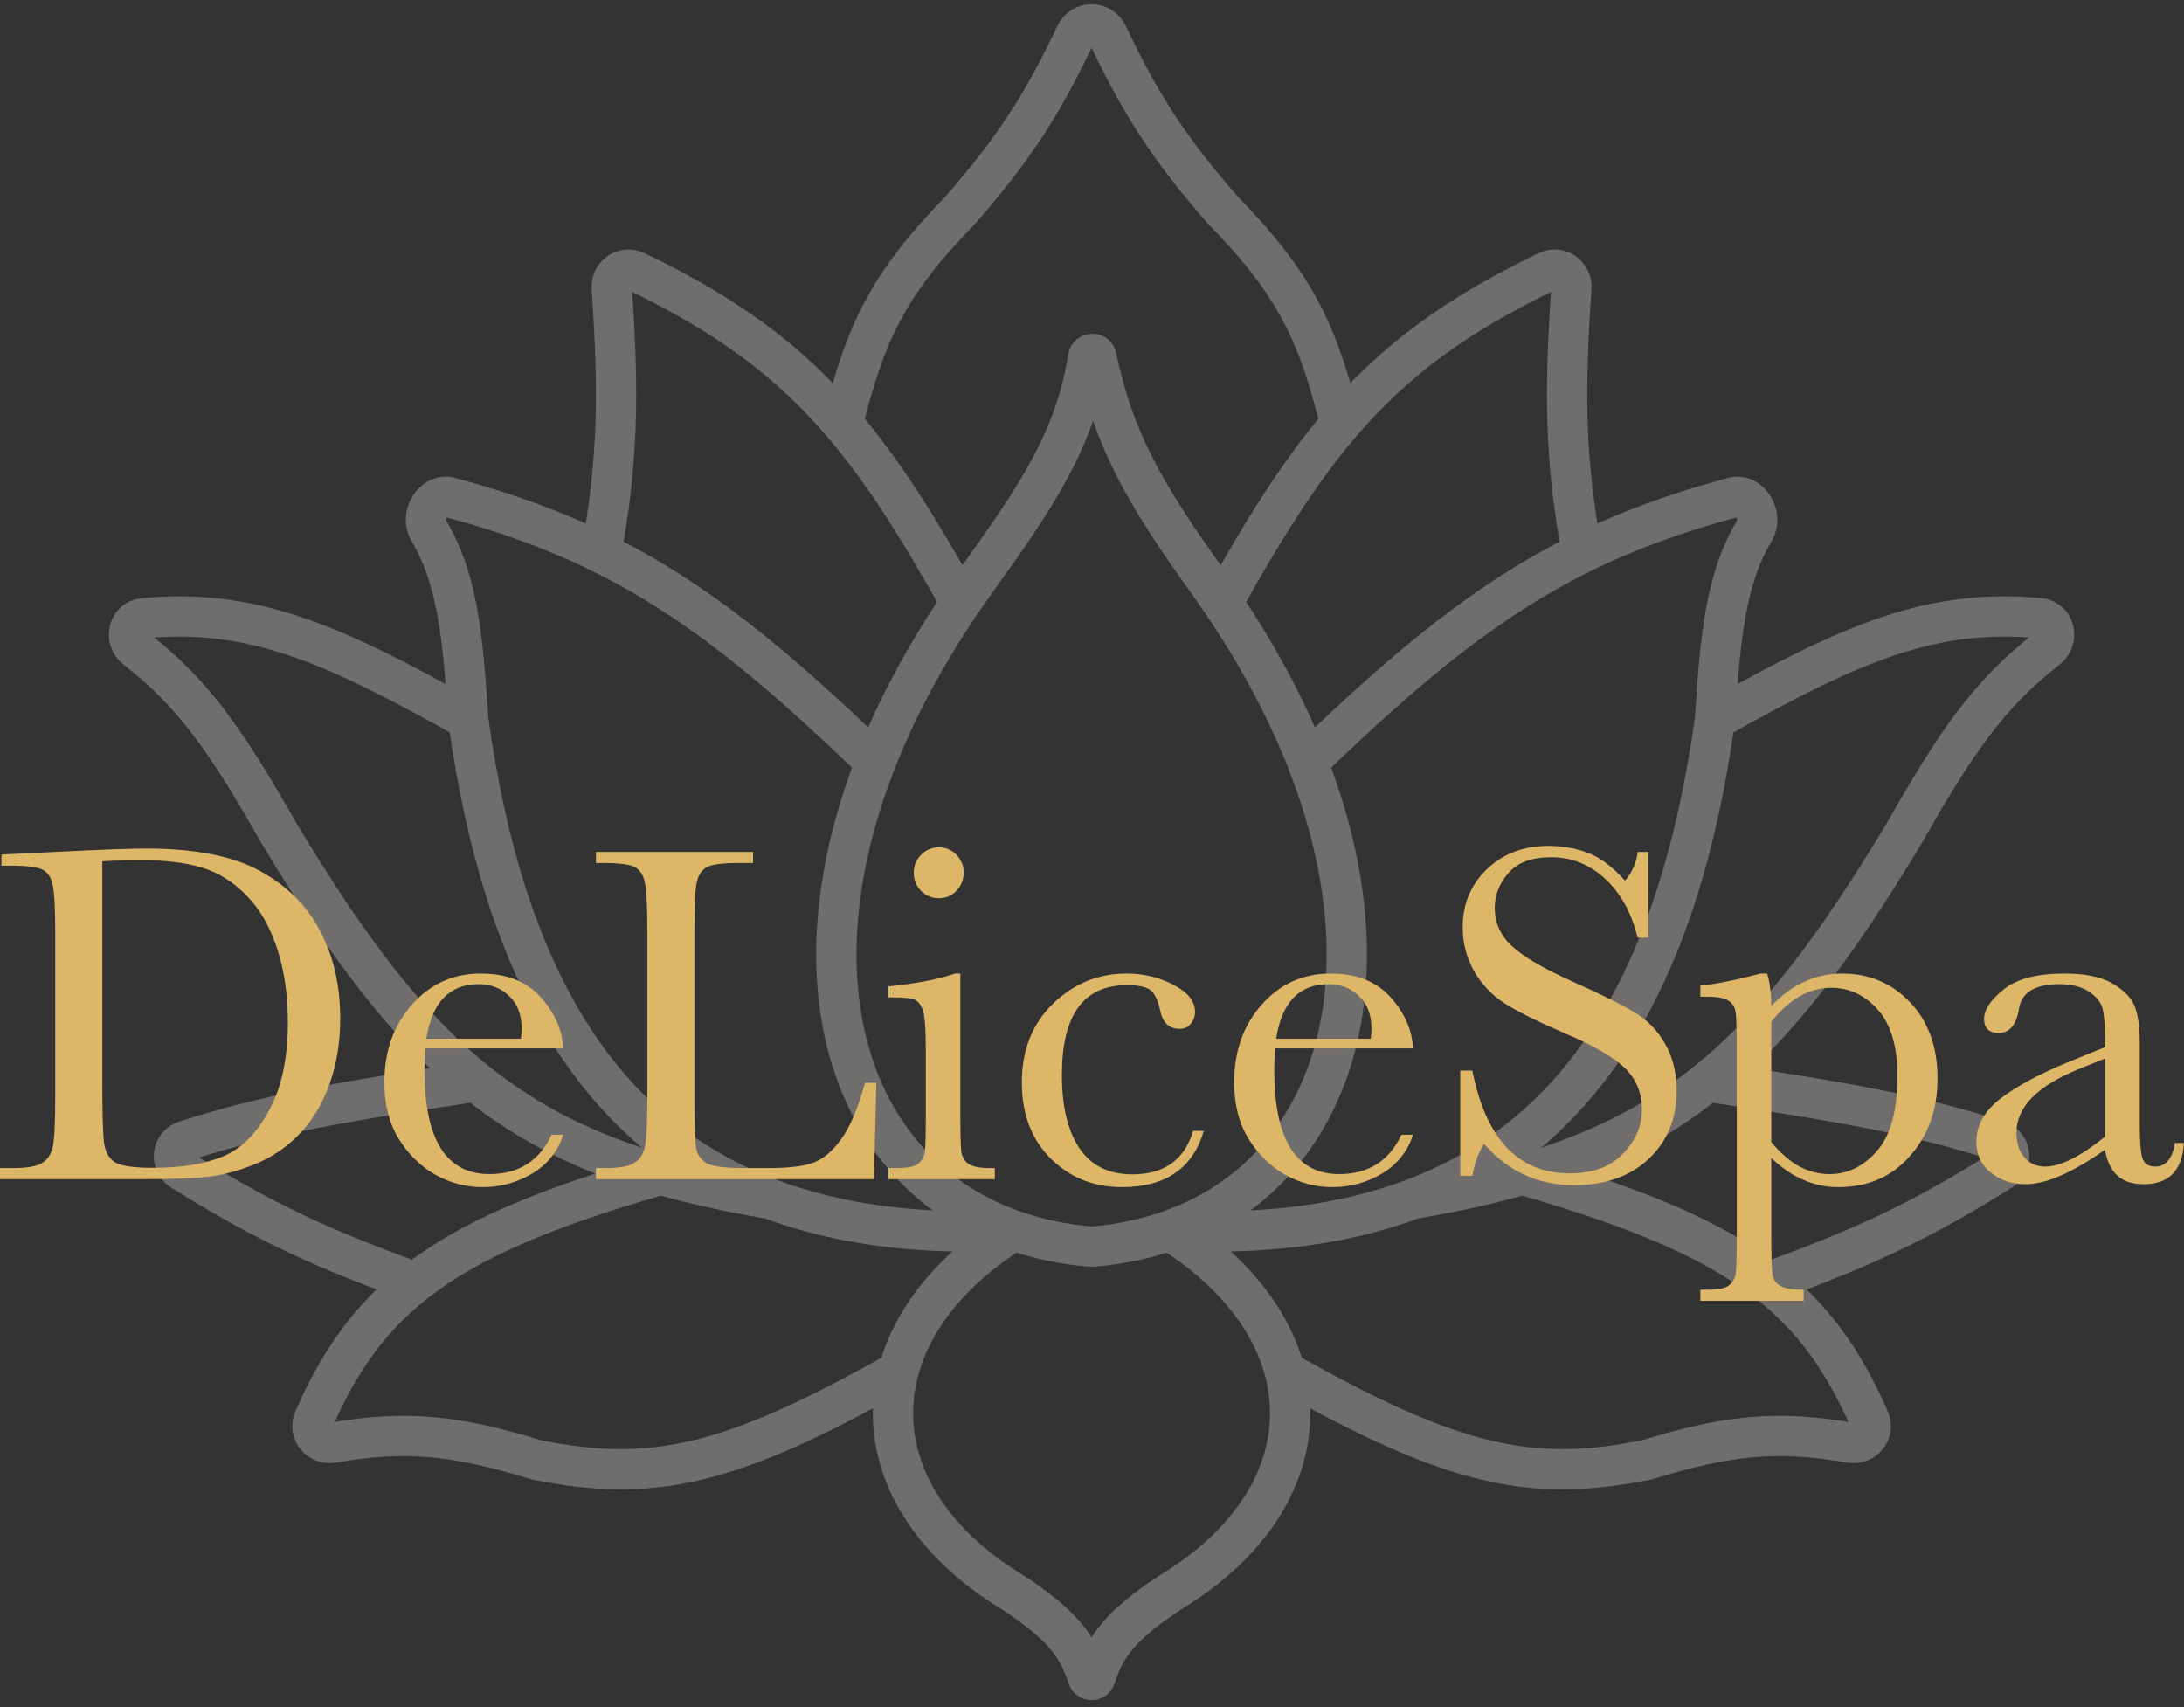<?xml version="1.0" encoding="UTF-8"?> <svg xmlns="http://www.w3.org/2000/svg" width="284" height="222" viewBox="0 0 284 222" fill="none"><rect x="0" y="0" width="284" height="222" fill="#333333" stroke="none"/> <path d="M158.974 78.397C158.449 77.622 157.911 76.846 157.359 76.068C148.933 64.376 144.828 57.259 142.568 46.391C142.462 45.882 141.596 45.907 141.514 46.42C139.782 57.192 134.944 64.396 126.532 76.068C125.98 76.846 125.441 77.622 124.917 78.397M158.974 78.397C163.766 85.476 167.423 92.435 170.036 99.133M158.974 78.397C164.313 68.816 168.993 61.337 174.312 55.111M170.036 99.133C183.497 86.111 193.789 77.774 205.706 71.906M170.036 99.133C181.457 128.414 172.924 152.691 152.097 160.01M205.706 71.906C211.662 68.973 218.023 66.657 225.389 64.681C227.572 64.095 229.292 67.084 228.132 69.024C224.486 75.12 223.705 82.386 223.004 93.589M205.706 71.906C203.461 59.446 203.428 51.131 204.339 37.42C204.45 35.745 202.738 34.548 201.225 35.274C189.256 41.014 181.242 46.999 174.312 55.111M152.097 160.01C149.031 161.087 145.699 161.797 142.125 162.102C142.005 162.112 141.885 162.112 141.766 162.102C138.192 161.797 134.86 161.087 131.794 160.01M152.097 160.01C164.31 160.615 174.819 159.257 183.75 155.903M152.097 160.01C160.311 165.197 165.297 171.635 167.053 178.306M223.004 93.589C240.792 83.533 251.287 79.086 265.224 80.383C267.228 80.57 267.779 83.161 266.184 84.389C258.511 90.297 254.143 96.904 247.621 108.337C238.794 123.038 231.115 133.328 222.006 140.652M223.004 93.589C218.357 126.97 205.913 147.58 183.75 155.903M183.75 155.903C188.936 155.031 193.633 154 197.944 152.752M222.006 140.652C239.323 143.237 249.32 144.942 259.801 148.35C261.546 148.917 261.807 151.236 260.25 152.207C250.283 158.425 243.041 162.005 229.879 166.746M222.006 140.652C215.159 146.157 207.503 149.986 197.944 152.752M197.944 152.752C212.844 157.026 222.765 161.171 229.879 166.746M229.879 166.746C235.819 171.401 239.803 177.054 243.093 184.611C243.795 186.224 242.352 187.908 240.619 187.607C231.033 185.938 224.61 186.627 214.133 189.839C199.22 192.82 189.146 190.801 167.053 178.306M167.053 178.306C169.765 188.607 164.78 199.465 152.097 207.137C146.095 211.131 143.769 213.808 142.441 218.126C142.303 218.577 141.588 218.577 141.449 218.126C140.122 213.808 137.795 211.131 131.794 207.137C119.111 199.465 114.125 188.607 116.837 178.306M174.312 55.111C171.377 43.562 168.775 37.301 158.974 27.278C151.883 19.151 148.285 13.462 144.007 4.462C143.187 2.737 140.704 2.737 139.884 4.462C135.605 13.462 132.007 19.151 124.917 27.278C115.115 37.301 112.514 43.562 109.578 55.111M124.917 78.397C120.124 85.476 116.467 92.435 113.855 99.133M124.917 78.397C119.578 68.816 114.897 61.337 109.578 55.111M113.855 99.133C100.394 86.111 90.102 77.774 78.184 71.906M113.855 99.133C102.433 128.414 110.967 152.691 131.794 160.01M78.184 71.906C72.229 68.973 65.867 66.657 58.502 64.681C56.318 64.095 54.598 67.084 55.758 69.024C59.404 75.12 60.185 82.386 60.886 93.589M78.184 71.906C80.429 59.446 80.463 51.131 79.552 37.42C79.441 35.745 81.152 34.548 82.666 35.274C94.635 41.014 102.649 46.999 109.578 55.111M131.794 160.01C119.581 160.615 109.071 159.257 100.14 155.903M131.794 160.01C123.579 165.197 118.594 171.635 116.837 178.306M60.886 93.589C43.099 83.533 32.604 79.086 18.667 80.383C16.663 80.57 16.111 83.161 17.706 84.389C25.38 90.297 29.747 96.904 36.269 108.337C45.097 123.038 52.775 133.328 61.884 140.652M60.886 93.589C65.533 126.97 77.977 147.58 100.14 155.903M100.14 155.903C94.955 155.031 90.257 154 85.947 152.752M61.884 140.652C44.568 143.237 34.571 144.942 24.09 148.35C22.345 148.917 22.084 151.236 23.64 152.207C33.607 158.425 40.849 162.005 54.011 166.746M61.884 140.652C68.731 146.157 76.387 149.986 85.947 152.752M85.947 152.752C71.047 157.026 61.126 161.171 54.011 166.746M54.011 166.746C48.071 171.401 44.088 177.054 40.797 184.611C40.095 186.224 41.539 187.908 43.272 187.607C52.857 185.938 59.281 186.627 69.757 189.839C84.671 192.82 94.745 190.801 116.837 178.306" stroke="#FAF7F1" stroke-opacity="0.3" stroke-width="5.238" stroke-linejoin="round"></path> <path d="M0.188 111.125L7.185 110.78C13.021 110.487 16.953 110.34 18.982 110.34C25.299 110.34 30.225 111.303 33.76 113.228C37.295 115.153 39.92 117.768 41.636 121.074C43.372 124.359 44.24 128.156 44.24 132.466C44.24 135.583 43.769 138.439 42.828 141.034C41.887 143.607 40.59 145.752 38.937 147.468C37.306 149.162 35.402 150.459 33.227 151.359C31.073 152.238 29.023 152.792 27.077 153.022C25.132 153.232 22.392 153.336 18.857 153.336H0V151.893H1.757C3.577 151.893 4.832 151.663 5.522 151.202C6.233 150.742 6.683 150.031 6.871 149.068C7.08 148.085 7.185 145.815 7.185 142.258V121.733C7.185 118.343 7.08 116.157 6.871 115.173C6.683 114.169 6.265 113.489 5.616 113.134C4.989 112.757 3.598 112.569 1.443 112.569H0.188V111.125ZM13.303 112.004V140.438C13.303 144.643 13.377 147.352 13.523 148.566C13.69 149.779 14.161 150.637 14.935 151.139C15.73 151.621 17.393 151.861 19.924 151.861C23.626 151.861 26.669 151.359 29.054 150.355C31.439 149.33 33.426 147.332 35.015 144.361C36.626 141.369 37.431 137.561 37.431 132.937C37.431 129.338 36.961 126.126 36.019 123.302C35.099 120.477 33.771 118.186 32.035 116.429C30.299 114.65 28.374 113.447 26.262 112.82C24.149 112.171 21.44 111.847 18.135 111.847C16.546 111.847 14.935 111.899 13.303 112.004Z" fill="#DEB668"></path> <path d="M73.231 136.326H55.316C55.232 137.561 55.19 138.481 55.19 139.088C55.19 143.607 55.891 147.007 57.292 149.288C58.715 151.547 60.827 152.677 63.63 152.677C67.437 152.677 70.135 150.972 71.725 147.562H73.231C72.562 149.696 71.234 151.37 69.246 152.583C67.259 153.776 65.094 154.372 62.752 154.372C60.576 154.372 58.516 153.828 56.571 152.74C54.646 151.631 53.067 150.072 51.833 148.064C50.599 146.055 49.982 143.618 49.982 140.751C49.982 136.692 51.174 133.324 53.559 130.646C55.943 127.947 58.924 126.597 62.501 126.597C65.868 126.597 68.472 127.622 70.313 129.673C72.154 131.723 73.126 133.941 73.231 136.326ZM67.74 135.071C67.803 134.59 67.835 134.161 67.835 133.784C67.835 131.943 67.291 130.52 66.203 129.516C65.136 128.491 63.818 127.978 62.25 127.978C58.443 127.978 56.173 130.342 55.441 135.071H67.74Z" fill="#DEB668"></path> <path d="M113.957 140.814L113.643 153.336H77.498V151.893H78.753C80.573 151.893 81.828 151.663 82.518 151.202C83.23 150.742 83.679 150.031 83.868 149.068C84.077 148.085 84.181 145.815 84.181 142.258V121.387C84.181 117.998 84.077 115.812 83.868 114.828C83.679 113.845 83.261 113.165 82.612 112.788C81.985 112.412 80.594 112.223 78.439 112.223H77.498V110.78H97.924V112.223H96.041C93.95 112.223 92.579 112.401 91.931 112.757C91.283 113.092 90.843 113.73 90.613 114.671C90.404 115.613 90.3 117.852 90.3 121.387V143.67C90.3 146.746 90.383 148.671 90.551 149.445C90.718 150.219 91.168 150.826 91.9 151.265C92.653 151.683 94.253 151.893 96.7 151.893H99.932C102.547 151.893 104.481 151.663 105.736 151.202C107.012 150.742 108.215 149.738 109.345 148.189C110.495 146.641 111.541 144.183 112.482 140.814H113.957Z" fill="#DEB668"></path> <path d="M118.82 113.479C118.82 112.579 119.134 111.805 119.761 111.156C120.41 110.508 121.184 110.183 122.083 110.183C122.983 110.183 123.746 110.508 124.374 111.156C125.001 111.805 125.315 112.579 125.315 113.479C125.315 114.399 125.001 115.184 124.374 115.833C123.746 116.481 122.983 116.805 122.083 116.805C121.184 116.805 120.41 116.481 119.761 115.833C119.134 115.184 118.82 114.399 118.82 113.479ZM124.876 126.597V144.517C124.876 147.258 124.918 148.984 125.001 149.696C125.085 150.407 125.388 150.951 125.911 151.328C126.434 151.704 127.365 151.893 128.704 151.893H129.362V153.336H115.526V151.893H116.592C118.078 151.893 119.04 151.683 119.479 151.265C119.939 150.826 120.201 150.313 120.263 149.727C120.347 149.12 120.389 147.384 120.389 144.517V136.734C120.389 133.721 120.243 131.88 119.95 131.211C119.678 130.541 119.301 130.123 118.82 129.955C118.36 129.788 117.544 129.704 116.373 129.704H115.526V128.261C119.249 127.884 122.136 127.33 124.185 126.597H124.876Z" fill="#DEB668"></path> <path d="M155.153 147.06H156.534C155.112 151.935 151.556 154.372 145.866 154.372C142.206 154.372 139.12 153.127 136.61 150.637C134.121 148.148 132.877 144.852 132.877 140.751C132.877 136.546 134.226 133.136 136.924 130.52C139.622 127.905 142.812 126.597 146.494 126.597C148.711 126.597 150.75 127.089 152.612 128.072C154.474 129.035 155.404 130.217 155.404 131.619C155.404 132.142 155.227 132.633 154.871 133.094C154.536 133.554 154.045 133.784 153.396 133.784C152.016 133.784 151.169 132.979 150.855 131.368C150.604 130.154 150.217 129.307 149.694 128.825C149.15 128.344 148.094 128.104 146.525 128.104C143.722 128.104 141.609 129.077 140.187 131.022C138.786 132.968 138.085 135.897 138.085 139.81C138.085 143.848 138.838 147.007 140.344 149.288C141.871 151.568 144.172 152.709 147.247 152.709C151.388 152.709 154.024 150.826 155.153 147.06Z" fill="#DEB668"></path> <path d="M183.737 136.326H165.821C165.737 137.561 165.696 138.481 165.696 139.088C165.696 143.607 166.396 147.007 167.798 149.288C169.22 151.547 171.333 152.677 174.136 152.677C177.943 152.677 180.641 150.972 182.231 147.562H183.737C183.067 149.696 181.739 151.37 179.752 152.583C177.765 153.776 175.6 154.372 173.257 154.372C171.082 154.372 169.021 153.828 167.076 152.74C165.152 151.631 163.573 150.072 162.338 148.064C161.104 146.055 160.487 143.618 160.487 140.751C160.487 136.692 161.68 133.324 164.064 130.646C166.449 127.947 169.429 126.597 173.006 126.597C176.374 126.597 178.978 127.622 180.819 129.673C182.659 131.723 183.632 133.941 183.737 136.326ZM178.246 135.071C178.309 134.59 178.34 134.161 178.34 133.784C178.34 131.943 177.796 130.52 176.709 129.516C175.642 128.491 174.324 127.978 172.755 127.978C168.948 127.978 166.679 130.342 165.947 135.071H178.246Z" fill="#DEB668"></path> <path d="M189.886 152.897V139.214H191.455C193.233 148.127 197.448 152.583 204.1 152.583C207.091 152.583 209.402 151.736 211.034 150.041C212.686 148.325 213.512 146.411 213.512 144.298C213.512 142.164 212.791 140.375 211.347 138.931C209.904 137.508 207.269 135.981 203.441 134.349C200.031 132.884 197.458 131.608 195.722 130.52C193.986 129.411 192.627 127.978 191.643 126.221C190.681 124.463 190.2 122.591 190.2 120.603C190.2 117.569 191.246 115.048 193.338 113.039C195.45 111.01 198.117 109.995 201.339 109.995C203.137 109.995 204.832 110.288 206.421 110.874C208.011 111.46 209.643 112.673 211.316 114.514C212.278 113.364 212.822 112.119 212.948 110.78H214.328V121.921H212.948C212.153 118.678 210.741 116.125 208.712 114.263C206.704 112.401 204.372 111.47 201.715 111.47C199.184 111.47 197.322 112.161 196.13 113.542C194.959 114.901 194.373 116.397 194.373 118.029C194.373 119.996 195.116 121.659 196.601 123.019C198.065 124.4 200.711 125.949 204.539 127.664C208.199 129.296 210.856 130.614 212.508 131.619C214.182 132.602 215.52 133.972 216.524 135.73C217.528 137.487 218.03 139.517 218.03 141.818C218.03 145.459 216.817 148.42 214.391 150.7C211.964 152.981 208.722 154.121 204.664 154.121C200 154.121 196.109 152.332 192.993 148.754C192.302 149.738 191.79 151.119 191.455 152.897H189.886Z" fill="#DEB668"></path> <path d="M228.949 126.597H229.796C230.152 127.769 230.33 129.181 230.33 130.834C231.668 129.411 233.101 128.355 234.628 127.664C236.176 126.953 237.808 126.597 239.523 126.597C243.079 126.597 246.039 127.853 248.402 130.363C250.766 132.853 251.948 136.148 251.948 140.249C251.948 144.266 250.755 147.624 248.371 150.323C246.007 153.023 242.891 154.372 239.021 154.372C237.431 154.372 235.904 154.048 234.44 153.399C232.997 152.771 231.627 151.83 230.33 150.575V160.335C230.33 163.306 230.382 165.116 230.487 165.764C230.612 166.413 230.947 166.894 231.491 167.208C232.035 167.543 233.049 167.71 234.534 167.71V169.154H221.105V167.71H222.047C223.532 167.71 224.494 167.491 224.933 167.051C225.393 166.633 225.655 166.12 225.718 165.513C225.801 164.927 225.843 163.201 225.843 160.335V136.985C225.843 134.244 225.801 132.518 225.718 131.807C225.655 131.096 225.362 130.552 224.839 130.175C224.316 129.798 223.385 129.61 222.047 129.61H221.105V128.166C223.176 127.957 225.791 127.434 228.949 126.597ZM230.33 148.503C231.459 149.884 232.652 150.93 233.907 151.642C235.183 152.332 236.521 152.677 237.923 152.677C240.286 152.677 242.347 151.663 244.104 149.633C245.861 147.604 246.739 144.371 246.739 139.935C246.739 136.086 245.892 133.209 244.198 131.305C242.504 129.401 240.485 128.449 238.142 128.449C236.699 128.449 235.329 128.815 234.032 129.547C232.735 130.28 231.501 131.389 230.33 132.874V148.503Z" fill="#DEB668"></path> <path d="M282.822 148.629H283.982C283.794 152.207 282.037 153.995 278.711 153.995C277.289 153.995 276.159 153.619 275.323 152.866C274.507 152.112 273.974 150.993 273.723 149.508C271.631 150.993 269.717 152.112 267.981 152.866C266.266 153.619 264.728 153.995 263.368 153.995C261.632 153.995 260.137 153.493 258.882 152.489C257.627 151.485 256.999 150.156 256.999 148.503C256.999 146.348 258.045 144.465 260.137 142.854C262.249 141.243 265.157 139.674 268.859 138.147L273.723 136.169V134.914C273.723 133.136 273.607 131.849 273.377 131.054C273.147 130.259 272.551 129.547 271.589 128.92C270.627 128.292 269.361 127.978 267.793 127.978C264.655 127.978 262.908 129.024 262.553 131.117C262.218 133.251 261.34 134.318 259.917 134.318C258.641 134.318 258.003 133.711 258.003 132.497C258.003 131.305 258.85 130.029 260.545 128.669C262.239 127.288 264.875 126.597 268.451 126.597C271.108 126.597 273.168 127.016 274.632 127.853C276.097 128.689 277.059 129.641 277.519 130.709C278 131.776 278.241 133.408 278.241 135.604V145.993C278.241 148.42 278.366 149.978 278.617 150.669C278.868 151.359 279.412 151.704 280.249 151.704C281.629 151.704 282.487 150.679 282.822 148.629ZM273.723 137.644L270.303 139.025C264.906 141.222 262.208 143.984 262.208 147.311C262.208 148.629 262.553 149.696 263.243 150.512C263.933 151.307 264.833 151.704 265.941 151.704C266.924 151.704 268.064 151.38 269.361 150.731C270.658 150.083 272.112 149.11 273.723 147.813V137.644Z" fill="#DEB668"></path> </svg> 